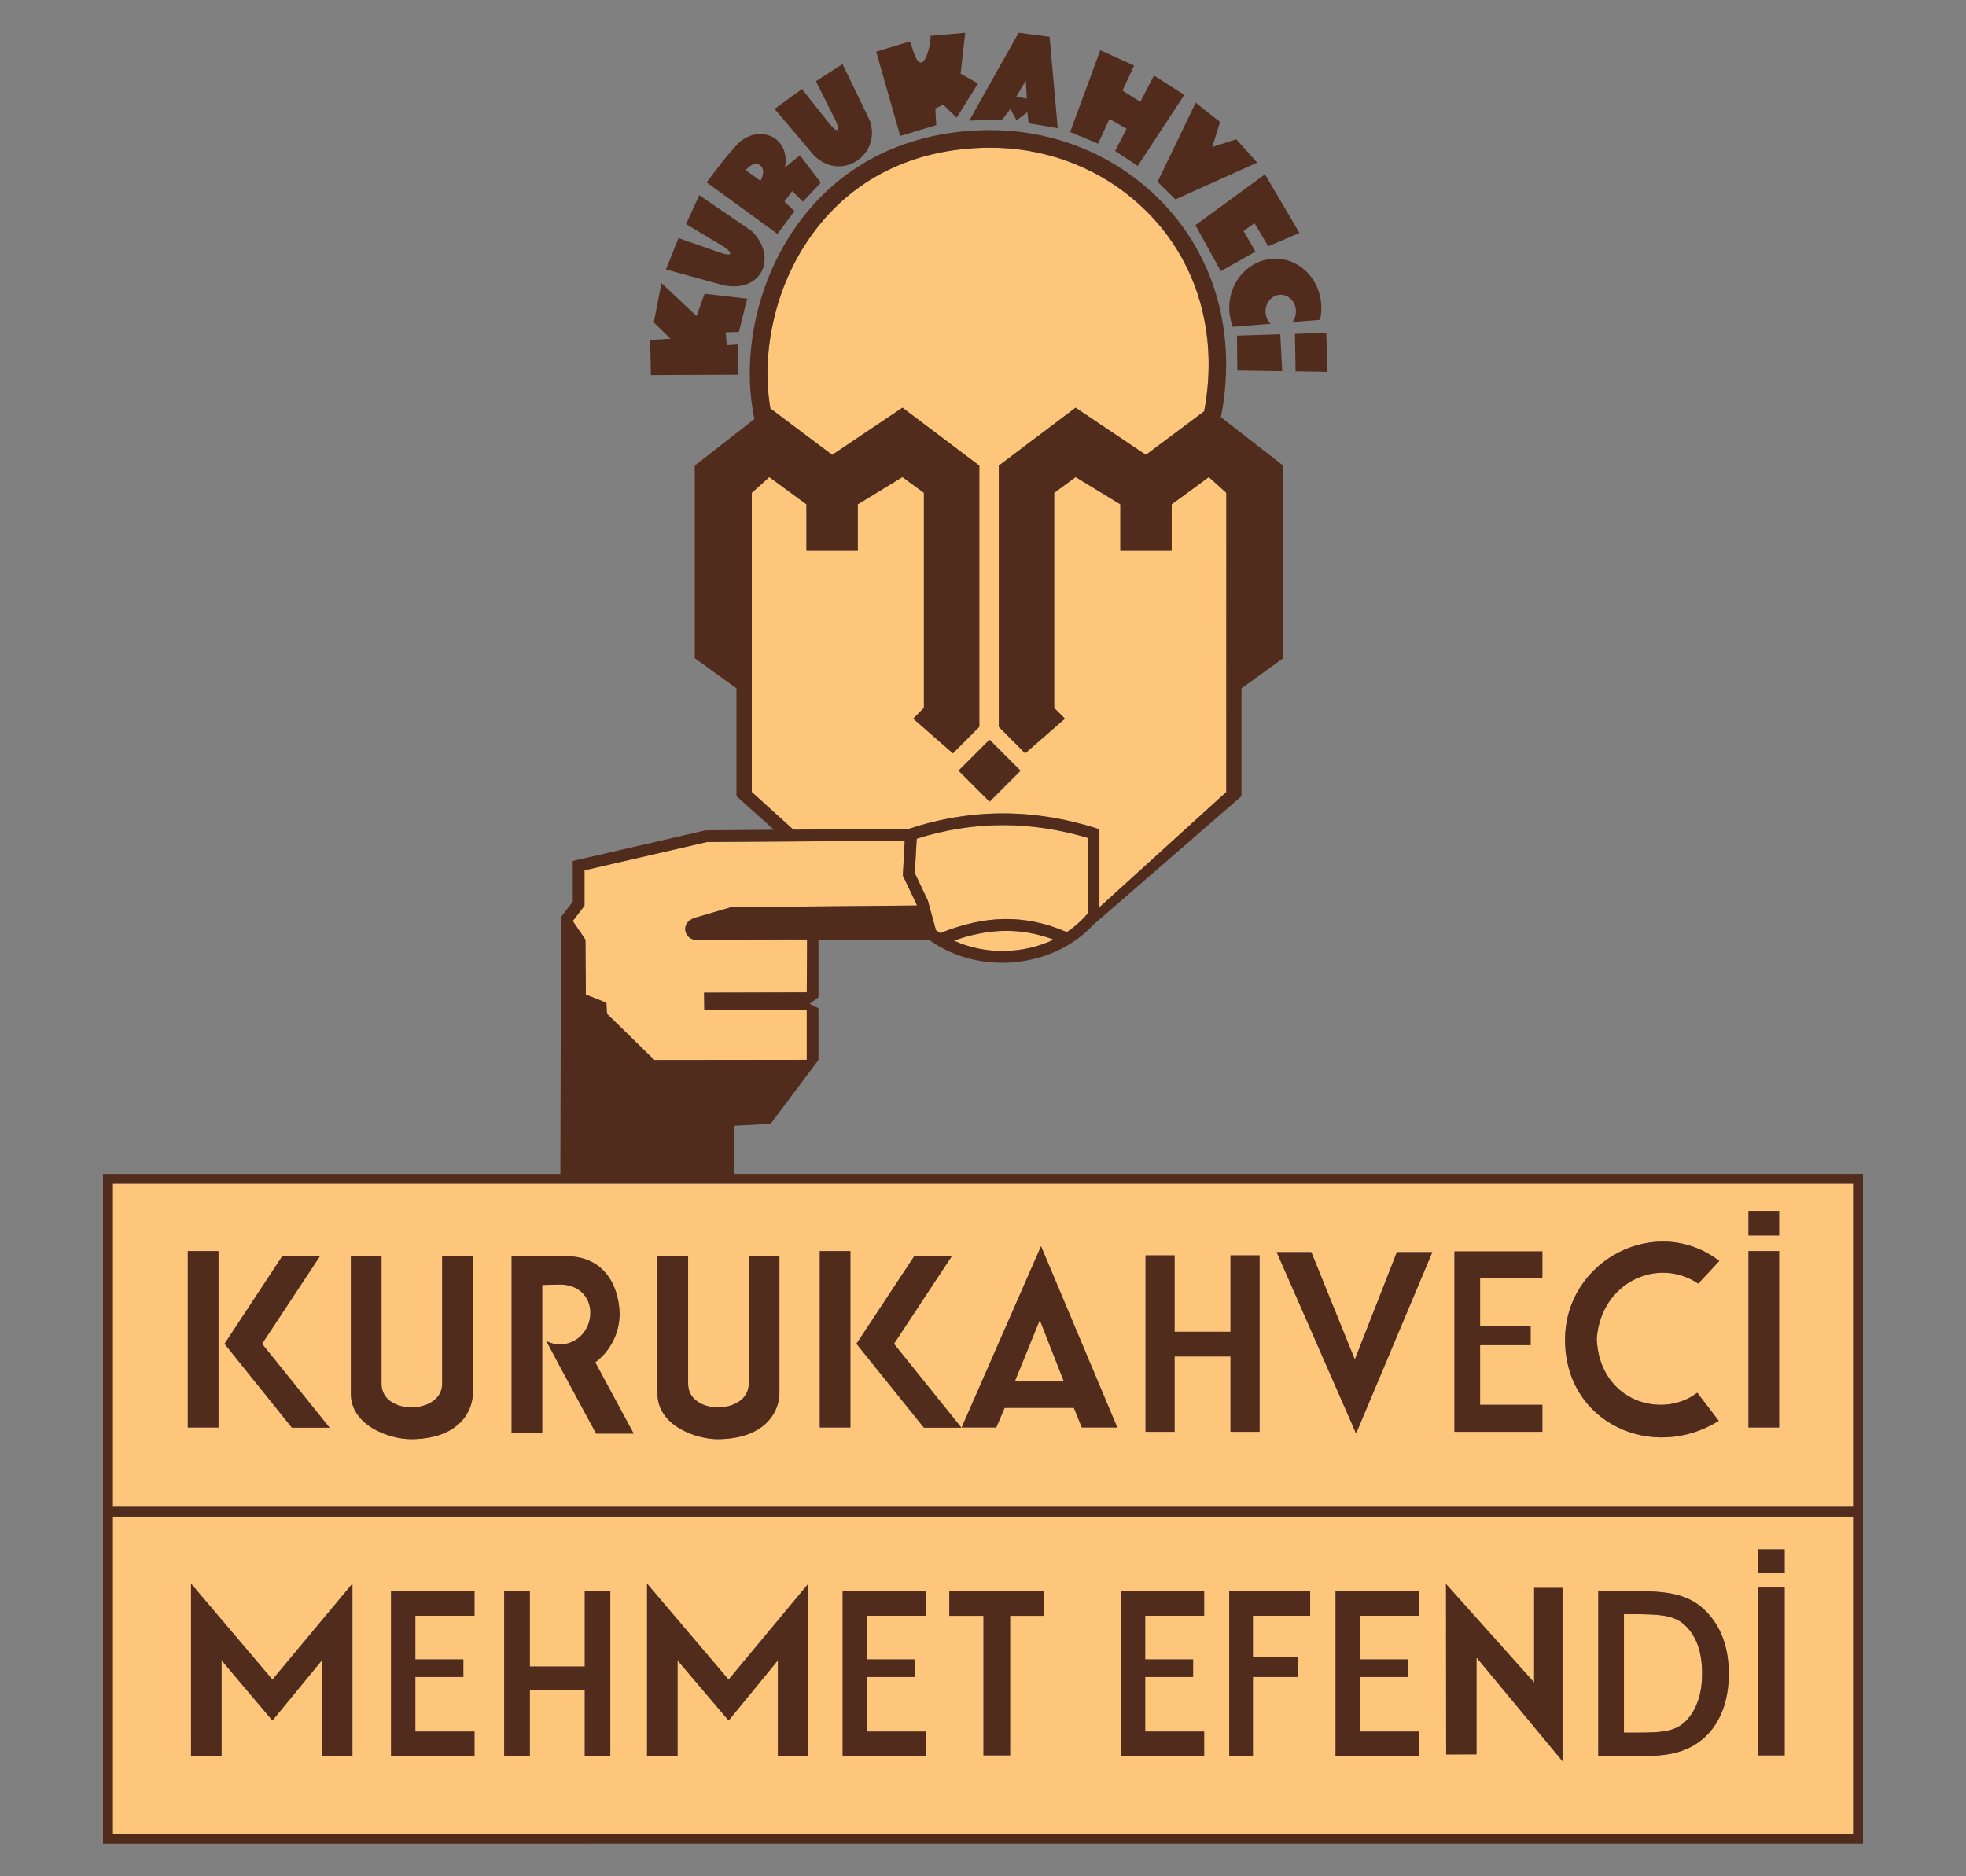 <?xml version="1.0" encoding="utf-8"?>
<!-- Generator: Adobe Illustrator 16.0.0, SVG Export Plug-In . SVG Version: 6.00 Build 0)  -->
<!DOCTYPE svg PUBLIC "-//W3C//DTD SVG 1.1//EN" "http://www.w3.org/Graphics/SVG/1.1/DTD/svg11.dtd">
<svg version="1.1" id="Layer_1" xmlns="http://www.w3.org/2000/svg" xmlns:xlink="http://www.w3.org/1999/xlink" x="0px" y="0px"
	 width="66px" height="63px" viewBox="0 0 66 63" enable-background="new 0 0 66 63" xml:space="preserve">
<rect x="0" y="0" width="66" height="63" fill="#808080" stroke="none"/>
<path fill-rule="evenodd" clip-rule="evenodd" fill="#898989" d="M136.57-191.04l-0.721,2.96h1.46L136.57-191.04z M136.57-191.04
	l-0.721,2.96h1.46L136.57-191.04z M136.57-191.04l-0.721,2.96h1.46L136.57-191.04z M136.57-191.04l-0.721,2.96h1.46L136.57-191.04z
	 M136.57-191.04l-0.721,2.96h1.46L136.57-191.04z"/>
<path fill-rule="evenodd" clip-rule="evenodd" fill="#898989" d="M169.52-191.32c-0.14-0.14-0.38-0.21-0.729-0.21h-1.13v1.57h1.1
	c0.36,0,0.61-0.08,0.75-0.22c0.15-0.14,0.221-0.33,0.221-0.57C169.73-191,169.66-191.19,169.52-191.32z M169.52-191.32
	c-0.14-0.14-0.38-0.21-0.729-0.21h-1.13v1.57h1.1c0.36,0,0.61-0.08,0.75-0.22c0.15-0.14,0.221-0.33,0.221-0.57
	C169.73-191,169.66-191.19,169.52-191.32z M167.9-197.27H155.55c0.37-0.86,0.58-1.8,0.58-2.79c0-3.89-3.229-7.05-7.229-7.05
	c-3.99,0-7.23,3.16-7.23,7.05c0,0.99,0.21,1.93,0.59,2.79H130.1c-5.31,0-9.609,3.4-9.609,7.6c0,4.2,4.3,7.6,9.609,7.6H167.9
	c5.31,0,9.609-3.4,9.609-7.6C177.51-193.87,173.21-197.27,167.9-197.27z M128.91-183.67c-0.36,0-0.65-0.28-0.65-0.63
	c0-0.35,0.29-0.63,0.65-0.63c0.35,0,0.64,0.28,0.64,0.63C129.55-183.95,129.26-183.67,128.91-183.67z M132.19-187.24
	c-0.131,0.35-0.341,0.69-0.641,1.03c-0.29,0.35-0.64,0.62-1.05,0.81c-0.41,0.18-0.88,0.28-1.42,0.28s-1.03-0.09-1.49-0.28
	c-0.45-0.18-0.83-0.45-1.14-0.78c-0.311-0.34-0.55-0.73-0.72-1.16c-0.25-0.61-0.37-1.29-0.37-2.04c0-0.63,0.09-1.22,0.26-1.76
	c0.18-0.55,0.43-1.01,0.74-1.38c0.31-0.37,0.649-0.65,1.029-0.83c0.48-0.24,1.011-0.36,1.601-0.36c0.51,0,0.979,0.09,1.43,0.27
	c0.44,0.17,0.811,0.43,1.1,0.77c0.28,0.34,0.511,0.73,0.66,1.17c0.11,0.31,0.181,0.69,0.221,1.13h-2.181
	c-0.04-0.41-0.17-0.73-0.38-0.95c-0.21-0.23-0.479-0.34-0.8-0.34c-0.41,0-0.74,0.18-1,0.55c-0.26,0.36-0.38,0.96-0.38,1.78
	c0,0.56,0.05,0.99,0.16,1.29c0.109,0.29,0.26,0.52,0.46,0.66c0.189,0.14,0.439,0.21,0.729,0.21c0.351,0,0.641-0.11,0.851-0.33
	c0.21-0.23,0.33-0.57,0.37-1.01h2.22C132.4-188.01,132.31-187.58,132.19-187.24z M137.98-185.35l-0.261-1.06h-2.3l-0.26,1.06h-2.26
	l2.52-8.14h2.34l2.521,8.14H137.98z M145.48-188.35v3h-2.29v-2.97l-2.601-5.17h2.58l1.19,2.77l1.189-2.77h2.57L145.48-188.35z
	 M148.89-194.98l-0.359,0.18l0.029-2.96l-0.029-1.76c-0.11-0.42-0.29-0.74-0.54-0.97c-0.721-0.18-1.4-1.11-2.03-2.78
	c-0.07-0.44,0-0.58-0.04-0.83c-0.05-0.39-0.02-0.85,0.09-1.39l0.351,0.43c0.33,0.17,0.649,0.46,0.97,0.86
	c0.14,0.31,0.37,0.64,0.689,1c0.461,0.9,0.591,1.81,0.391,2.71c0.12,0.5,0.2,0.5,0.22-0.02v-0.78c0.021-0.42,0-0.77,0.08-1.19
	l-0.01-0.37c-0.09-0.2-0.13-0.46-0.12-0.77c-0.08-0.17-0.13-0.36-0.16-0.55c-0.01-0.18,0.01-0.32,0.04-0.42l0.04-0.75
	c0.31,0.46,0.22,1.39,0.36,1.86c0.12-0.06,0.08-1.45,0.06-2.46l0.08-0.18l0.02,0.5l0.23,0.99c0.06,0.38,0.07,0.66,0.03,0.85
	c-0.15,0.51-0.271,0.84-0.351,1l-0.01,0.68l-0.1,0.75l-0.04,0.74l0.029,0.82l0.04,1.35l-0.029,0.77l0.029,0.88l-0.02,0.61l0.26-0.66
	c-0.229-0.54-0.2-1.14,0.08-1.78l0.4-1.08l0.439-0.94l0.13-0.18l0.101-0.08l0.16-0.27l0.34-0.36l0.21-0.19
	c0.27-0.44,0.47-0.67,0.609-0.71l0.74-0.62c0.2-0.17,0.42-0.3,0.67-0.4c-0.319,0.32-0.43,0.63-0.35,0.93
	c0.06,0.31,0.04,0.58-0.05,0.82c0.01,0.45-0.03,0.77-0.11,0.95c-0.1,0.29-0.2,0.47-0.28,0.53l-0.189,0.41l-0.36,0.44l-0.59,0.68
	l-0.24,0.23l-0.51,0.51l-0.11,0.09l-0.279,0.36l-0.391,0.41l-0.18,0.27l-0.42,1.1C148.86-195.36,148.86-195.12,148.89-194.98z
	 M153.56-185.35l-1.689-3.24l-0.61,0.7v2.54h-2.24v-8.14h2.24v2.69l2.08-2.69h2.71l-2.569,3.07l2.84,5.07H153.56z M164.02-188.74
	c0,0.6-0.05,1.08-0.13,1.42c-0.08,0.35-0.21,0.66-0.399,0.93c-0.181,0.26-0.41,0.49-0.681,0.69c-0.26,0.19-0.579,0.33-0.949,0.43
	c-0.36,0.1-0.75,0.15-1.181,0.15c-0.5,0-0.93-0.05-1.29-0.15c-0.37-0.1-0.68-0.25-0.949-0.44c-0.271-0.2-0.49-0.42-0.671-0.69
	c-0.18-0.26-0.319-0.62-0.42-1.06c-0.069-0.28-0.1-0.71-0.1-1.29v-4.74h2.3v5.02c0,0.33,0.03,0.58,0.101,0.76
	c0.069,0.16,0.199,0.3,0.38,0.41c0.18,0.1,0.39,0.16,0.62,0.16c0.34,0,0.6-0.11,0.79-0.32c0.18-0.21,0.279-0.55,0.279-1.01v-5.02
	h2.3V-188.74z M172.12-185.35h-2.34c-0.061-0.22-0.101-0.59-0.11-1.13l-0.01-0.6c-0.01-0.27-0.05-0.49-0.12-0.63
	c-0.07-0.16-0.18-0.27-0.32-0.35c-0.149-0.08-0.37-0.12-0.66-0.12h-0.899v2.83h-2.23v-8.14h3.44c0.479,0,0.88,0.03,1.21,0.09
	c0.32,0.06,0.59,0.16,0.8,0.28c0.22,0.13,0.4,0.29,0.54,0.49c0.15,0.2,0.26,0.4,0.33,0.62c0.07,0.22,0.11,0.5,0.11,0.83
	c0,0.41-0.061,0.75-0.17,1.02c-0.11,0.28-0.271,0.51-0.471,0.69c-0.14,0.13-0.319,0.22-0.54,0.29c0.45,0.2,0.761,0.42,0.92,0.66
	c0.16,0.24,0.25,0.65,0.261,1.22l0.04,1.28c0,0.19,0.02,0.3,0.04,0.34c0.04,0.04,0.09,0.07,0.18,0.08V-185.35z M168.79-191.53h-1.13
	v1.57h1.1c0.36,0,0.61-0.08,0.75-0.22c0.15-0.14,0.221-0.33,0.221-0.57c0-0.25-0.07-0.44-0.211-0.57
	C169.38-191.46,169.14-191.53,168.79-191.53z"/>
<path fill="none" stroke="#B5B5B6" stroke-width="0.5" stroke-miterlimit="2.613" d="M130.65-197.93h10.771 M141.421-197.93
	c-0.221-0.714-0.341-1.472-0.341-2.256c0-4.3,3.499-7.613,7.912-7.613c4.412,0,7.92,3.313,7.92,7.612
	c0,0.784-0.104,1.543-0.325,2.257 M156.587-197.93h10.763 M167.35-197.93c6.043,0,10.942,3.745,10.942,8.364
	s-4.899,8.364-10.942,8.364 M167.35-181.201H130.65 M130.65-181.201c-6.043,0-10.942-3.745-10.942-8.364s4.899-8.364,10.942-8.364"
	/>
<g>
	<path fill-rule="evenodd" clip-rule="evenodd" fill="#ED1C24" d="M14.102-197.271H26.26c-0.378-0.854-0.588-1.797-0.588-2.787
		c0-3.892,3.238-7.047,7.231-7.047s7.23,3.155,7.23,7.047c0,0.99-0.209,1.933-0.587,2.787h12.352c5.311,0,9.616,3.403,9.616,7.602
		c0,4.199-4.306,7.603-9.616,7.603H14.102c-5.311,0-9.616-3.403-9.616-7.603C4.485-193.868,8.791-197.271,14.102-197.271
		L14.102-197.271z"/>
	<path fill="none" stroke="#ED1C24" stroke-width="0.233" stroke-miterlimit="2.613" d="M14.102-197.271H26.26 M26.26-197.271
		c-0.378-0.854-0.588-1.797-0.588-2.787c0-3.892,3.238-7.047,7.231-7.047s7.23,3.155,7.23,7.047c0,0.99-0.209,1.933-0.587,2.787
		 M39.547-197.271h12.352 M51.898-197.271c5.311,0,9.616,3.403,9.616,7.602c0,4.199-4.306,7.603-9.616,7.603 M51.898-182.067H14.102
		 M14.102-182.067c-5.311,0-9.616-3.403-9.616-7.603c0-4.198,4.306-7.602,9.616-7.602"/>
	<path fill="none" stroke="#FAA41A" stroke-width="0.5" stroke-miterlimit="2.613" d="M14.65-197.93h10.771 M25.421-197.93
		c-0.221-0.714-0.341-1.472-0.341-2.256c0-4.3,3.499-7.613,7.912-7.613c4.412,0,7.92,3.313,7.92,7.612
		c0,0.784-0.104,1.543-0.325,2.257 M40.587-197.93H51.35 M51.35-197.93c6.043,0,10.942,3.745,10.942,8.364
		s-4.899,8.364-10.942,8.364 M51.35-181.201H14.65 M14.65-181.201c-6.043,0-10.942-3.745-10.942-8.364s4.899-8.364,10.942-8.364"/>
	<path fill-rule="evenodd" clip-rule="evenodd" fill="#FFFFFF" d="M16.399-190.374h-2.181c-0.039-0.407-0.165-0.723-0.378-0.947
		c-0.21-0.228-0.479-0.342-0.805-0.342c-0.407,0-0.739,0.183-0.998,0.549c-0.255,0.367-0.383,0.962-0.383,1.784
		c0,0.564,0.056,0.994,0.165,1.29c0.109,0.295,0.262,0.516,0.455,0.662c0.197,0.142,0.441,0.213,0.732,0.213
		c0.354,0,0.638-0.112,0.848-0.337c0.21-0.228,0.334-0.564,0.373-1.01h2.22c-0.049,0.505-0.136,0.93-0.262,1.273
		s-0.338,0.688-0.635,1.032c-0.294,0.344-0.646,0.611-1.057,0.802c-0.407,0.188-0.879,0.28-1.415,0.28s-1.032-0.091-1.487-0.274
		c-0.452-0.187-0.834-0.448-1.144-0.785c-0.308-0.337-0.549-0.724-0.723-1.161c-0.246-0.609-0.369-1.286-0.369-2.03
		c0-0.632,0.09-1.221,0.268-1.767s0.421-1.004,0.731-1.374c0.311-0.371,0.655-0.649,1.032-0.836c0.481-0.235,1.014-0.354,1.6-0.354
		c0.507,0,0.983,0.088,1.43,0.264c0.445,0.176,0.812,0.434,1.1,0.773c0.287,0.337,0.508,0.726,0.659,1.167
		C16.286-191.187,16.36-190.811,16.399-190.374L16.399-190.374z"/>
	<path fill-rule="evenodd" clip-rule="evenodd" fill="#FFFFFF" d="M16.903-185.348l2.516-8.139h2.345l2.516,8.139h-2.297
		l-0.267-1.066h-2.297l-0.262,1.066H16.903L16.903-185.348z M20.567-191.041l-0.722,2.956h1.468L20.567-191.041L20.567-191.041z"/>
	<polygon fill-rule="evenodd" clip-rule="evenodd" fill="#FFFFFF" points="24.59,-193.486 27.173,-193.486 28.355,-190.722 
		29.552,-193.486 32.115,-193.486 29.484,-188.354 29.484,-185.348 27.188,-185.348 27.188,-188.315 24.59,-193.486 	"/>
	<polygon fill-rule="evenodd" clip-rule="evenodd" fill="#FFFFFF" points="33.021,-185.348 33.021,-193.486 35.261,-193.486 
		35.261,-190.8 37.34,-193.486 40.054,-193.486 37.48,-190.424 40.315,-185.348 37.558,-185.348 35.871,-188.59 35.261,-187.889 
		35.261,-185.348 33.021,-185.348 	"/>
	<path fill-rule="evenodd" clip-rule="evenodd" fill="#FFFFFF" d="M41.25-193.486h2.298v5.015c0,0.332,0.034,0.585,0.102,0.757
		c0.071,0.168,0.197,0.307,0.378,0.415c0.181,0.104,0.388,0.157,0.62,0.157c0.34,0,0.603-0.104,0.79-0.314
		c0.188-0.213,0.281-0.551,0.281-1.015v-5.015h2.297v4.751c0,0.599-0.041,1.071-0.121,1.419c-0.081,0.348-0.215,0.656-0.402,0.925
		c-0.184,0.266-0.41,0.496-0.679,0.69c-0.268,0.19-0.585,0.335-0.949,0.432c-0.362,0.101-0.756,0.151-1.183,0.151
		c-0.498,0-0.929-0.051-1.294-0.151s-0.682-0.248-0.95-0.443c-0.265-0.194-0.487-0.422-0.669-0.684
		c-0.178-0.266-0.318-0.619-0.421-1.061c-0.065-0.28-0.098-0.712-0.098-1.295V-193.486L41.25-193.486z"/>
	<path fill-rule="evenodd" clip-rule="evenodd" fill="#FFFFFF" d="M49.431-185.348v-8.139h3.436c0.481,0,0.886,0.03,1.212,0.09
		s0.595,0.153,0.805,0.28c0.213,0.128,0.393,0.29,0.538,0.488c0.148,0.194,0.258,0.401,0.329,0.622
		c0.074,0.221,0.111,0.496,0.111,0.824c0,0.408-0.057,0.75-0.169,1.026c-0.11,0.277-0.268,0.505-0.471,0.685
		c-0.143,0.128-0.323,0.225-0.543,0.292c0.452,0.198,0.76,0.419,0.921,0.662c0.161,0.239,0.249,0.645,0.262,1.217l0.034,1.284
		c0.006,0.188,0.022,0.298,0.049,0.331c0.031,0.049,0.09,0.077,0.174,0.084v0.253h-2.336c-0.064-0.221-0.102-0.597-0.111-1.128
		l-0.015-0.6c-0.003-0.277-0.042-0.49-0.116-0.64c-0.071-0.153-0.179-0.27-0.324-0.348c-0.146-0.079-0.365-0.118-0.659-0.118H51.66
		v2.833H49.431L49.431-185.348z M51.66-189.964h1.1c0.355,0,0.605-0.071,0.751-0.213c0.146-0.143,0.219-0.333,0.219-0.572
		c0-0.247-0.069-0.438-0.209-0.572c-0.139-0.139-0.383-0.208-0.731-0.208H51.66V-189.964L51.66-189.964z"/>
	<path fill-rule="evenodd" clip-rule="evenodd" fill="#FFFFFF" d="M12.262-184.3c0-0.347,0.289-0.628,0.645-0.628
		s0.644,0.281,0.644,0.628c0,0.346-0.288,0.627-0.644,0.627S12.262-183.954,12.262-184.3L12.262-184.3z"/>
	<path fill="none" stroke="#FFFFFF" stroke-width="0.233" stroke-miterlimit="2.613" d="M12.262-184.3
		c0-0.347,0.289-0.628,0.645-0.628s0.644,0.281,0.644,0.628c0,0.346-0.288,0.627-0.644,0.627S12.262-183.954,12.262-184.3"/>
	<path fill-rule="evenodd" clip-rule="evenodd" fill="#007F49" d="M32.893-194.98l-0.363,0.178l0.027-2.959l-0.027-1.759
		c-0.109-0.416-0.288-0.74-0.537-0.974c-0.726-0.18-1.402-1.104-2.032-2.775c-0.072-0.438-0.002-0.584-0.04-0.835
		c-0.05-0.386-0.018-0.849,0.094-1.388l0.348,0.431c0.328,0.175,0.651,0.463,0.969,0.866c0.14,0.303,0.369,0.634,0.688,0.991
		c0.46,0.906,0.589,1.81,0.388,2.71c0.125,0.506,0.201,0.501,0.228-0.013v-0.783c0.019-0.415-0.007-0.771,0.08-1.192l-0.013-0.364
		c-0.088-0.202-0.128-0.46-0.121-0.775c-0.081-0.172-0.135-0.354-0.16-0.548c-0.006-0.176,0.008-0.317,0.04-0.423l0.04-0.743
		c0.308,0.458,0.223,1.385,0.361,1.857c0.117-0.063,0.08-1.452,0.054-2.462l0.08-0.183l0.026,0.508l0.233,0.983
		c0.052,0.381,0.062,0.665,0.027,0.854c-0.152,0.511-0.271,0.843-0.354,0.997l-0.013,0.678l-0.094,0.749l-0.04,0.743l0.026,0.826
		l0.04,1.349l-0.026,0.77l0.026,0.88l-0.013,0.604l0.254-0.657c-0.226-0.545-0.197-1.138,0.086-1.778l0.397-1.083l0.442-0.936
		l0.13-0.18l0.092-0.081l0.167-0.27l0.341-0.36l0.203-0.188c0.27-0.441,0.473-0.678,0.609-0.712l0.748-0.62
		c0.192-0.168,0.413-0.303,0.665-0.405c-0.315,0.323-0.433,0.636-0.351,0.936c0.059,0.306,0.043,0.578-0.047,0.819
		c0.007,0.452-0.029,0.767-0.11,0.944c-0.104,0.297-0.199,0.474-0.286,0.531l-0.185,0.413l-0.36,0.441l-0.591,0.675l-0.24,0.234
		l-0.508,0.513l-0.11,0.09l-0.277,0.359l-0.396,0.405l-0.176,0.27l-0.425,1.098C32.863-195.363,32.858-195.115,32.893-194.98
		L32.893-194.98z"/>
	<path fill="none" stroke="#007F49" stroke-width="0.233" stroke-miterlimit="2.613" d="M32.893-194.98l-0.363,0.178l0.027-2.959
		l-0.027-1.759 M32.529-199.521c-0.109-0.416-0.288-0.74-0.537-0.974c-0.726-0.18-1.402-1.104-2.032-2.775
		c-0.072-0.438-0.002-0.584-0.04-0.835c-0.05-0.386-0.018-0.849,0.094-1.388 M30.014-205.492l0.348,0.431 M30.361-205.062
		c0.328,0.175,0.651,0.463,0.969,0.866c0.14,0.303,0.369,0.634,0.688,0.991c0.46,0.906,0.589,1.81,0.388,2.71
		c0.125,0.506,0.201,0.501,0.228-0.013 M32.634-200.507v-0.783 M32.634-201.29c0.019-0.415-0.007-0.771,0.08-1.192 M32.714-202.482
		l-0.013-0.364 M32.701-202.847c-0.088-0.202-0.128-0.46-0.121-0.775c-0.081-0.172-0.135-0.354-0.16-0.548
		c-0.006-0.176,0.008-0.317,0.04-0.423 M32.46-204.593l0.04-0.743 M32.5-205.336c0.308,0.458,0.223,1.385,0.361,1.857
		c0.117-0.063,0.08-1.452,0.054-2.462 M32.915-205.94l0.08-0.183l0.026,0.508l0.233,0.983 M33.255-204.632
		c0.052,0.381,0.062,0.665,0.027,0.854c-0.152,0.511-0.271,0.843-0.354,0.997 M32.929-202.781l-0.014,0.678l-0.094,0.749
		l-0.04,0.743l0.026,0.826l0.04,1.349l-0.026,0.77l0.026,0.88l-0.013,0.604l0.254-0.657 M33.089-196.84
		c-0.226-0.545-0.197-1.138,0.086-1.778 M33.175-198.618l0.397-1.083l0.442-0.936l0.13-0.18l0.092-0.081l0.167-0.27l0.341-0.36
		l0.203-0.188 M34.947-201.716c0.27-0.441,0.473-0.678,0.609-0.712 M35.557-202.428l0.748-0.62 M36.305-203.048
		c0.192-0.168,0.413-0.303,0.665-0.405c-0.315,0.323-0.433,0.636-0.351,0.936c0.059,0.306,0.043,0.578-0.047,0.819
		c0.007,0.452-0.029,0.767-0.11,0.944c-0.104,0.297-0.199,0.474-0.286,0.531 M36.176-200.223l-0.185,0.413l-0.36,0.441l-0.591,0.675
		l-0.24,0.234l-0.508,0.513l-0.11,0.09l-0.277,0.359l-0.396,0.405l-0.176,0.27l-0.425,1.098 M32.907-195.725
		c-0.044,0.361-0.049,0.609-0.015,0.744"/>
	<path fill-rule="evenodd" clip-rule="evenodd" fill="#054728" d="M33.389-197.551c-0.011-0.297-0.044-0.576,0.007-0.884
		l0.108,0.459c0.059-0.085,0.109-0.198,0.218-0.417c-0.046-0.4-0.044-0.752,0.007-1.055c0.072,0.438,0.108,0.688,0.167,0.695
		c0.093-0.034,0.226-0.216,0.398-0.547l0.008-0.275c-0.131-0.374-0.095-0.581-0.051-0.75c0.071,0.44,0.152,0.675,0.27,0.645
		c0.072-0.027,0.154-0.124,0.247-0.29v-0.162c-0.114-0.314-0.155-0.645-0.123-0.99c0.078,0.465,0.153,0.738,0.225,0.818l0.072-0.049
		l0.217-0.254l0.109-0.184l0.123-0.128l0.007-0.211l-0.065-0.142c-0.036-0.201-0.033-0.371,0.008-0.511
		c0.067,0.372,0.138,0.568,0.21,0.588l0.148-0.168l0.038-0.159l0.082-0.136l0.039-0.104l-0.015-0.089
		c-0.078-0.102-0.12-0.232-0.126-0.394c0.11,0.225,0.21,0.334,0.298,0.328c-0.004-0.217,0.101-0.435,0.313-0.652
		c-0.13,0.307-0.198,0.522-0.207,0.647c-0.062,0.105-0.136,0.193-0.222,0.263c0.175-0.091,0.3-0.127,0.376-0.107
		c-0.332,0.254-0.58,0.496-0.746,0.727c-0.027,0.094-0.014,0.14,0.039,0.136l0.389-0.052c-0.434,0.155-0.708,0.351-0.822,0.587
		c0.165,0.01,0.372-0.045,0.621-0.164c-0.131,0.186-0.38,0.334-0.746,0.445l-0.294,0.422c0.204-0.055,0.495-0.175,0.871-0.361
		c-0.236,0.246-0.549,0.42-0.938,0.521l-0.148,0.127l-0.222,0.348c0.261-0.065,0.545-0.192,0.852-0.353
		c-0.219,0.237-0.556,0.438-1.011,0.572l-0.265,0.479c0.222-0.13,0.374-0.186,0.457-0.169c-0.52,0.314-0.811,0.621-0.861,0.924
		L33.389-197.551L33.389-197.551z"/>
	<path fill="none" stroke="#054728" stroke-width="0.233" stroke-miterlimit="2.613" d="M33.389-197.551
		c-0.011-0.297-0.044-0.576,0.007-0.884 M33.396-198.435l0.108,0.459 M33.504-197.976c0.059-0.085,0.109-0.198,0.218-0.417
		c-0.046-0.4-0.044-0.752,0.007-1.055c0.072,0.438,0.108,0.688,0.167,0.695c0.093-0.034,0.226-0.216,0.398-0.547 M34.294-199.299
		l0.008-0.275 M34.302-199.574c-0.131-0.374-0.095-0.581-0.051-0.75c0.071,0.44,0.152,0.675,0.27,0.645
		c0.072-0.027,0.154-0.124,0.247-0.29 M34.768-199.97v-0.162 M34.768-200.132c-0.114-0.314-0.155-0.645-0.123-0.99
		c0.078,0.465,0.153,0.738,0.225,0.818 M34.869-200.304l0.072-0.049l0.217-0.254l0.109-0.184l0.123-0.128l0.007-0.211l-0.065-0.142
		 M35.332-201.271c-0.036-0.201-0.033-0.371,0.008-0.511c0.067,0.372,0.138,0.568,0.21,0.588 M35.55-201.193l0.148-0.168
		l0.038-0.159l0.082-0.136l0.039-0.103l-0.015-0.09 M35.843-201.849c-0.078-0.102-0.12-0.232-0.125-0.394
		c0.109,0.225,0.209,0.334,0.297,0.328c-0.004-0.217,0.101-0.435,0.313-0.652c-0.13,0.307-0.198,0.522-0.207,0.647
		c-0.062,0.105-0.136,0.193-0.222,0.263c0.175-0.091,0.3-0.127,0.376-0.107c-0.332,0.254-0.58,0.496-0.746,0.727
		c-0.027,0.094-0.014,0.14,0.039,0.136 M35.568-200.901l0.389-0.052 M35.957-200.953c-0.434,0.155-0.708,0.351-0.822,0.587
		c0.165,0.01,0.372-0.045,0.621-0.164c-0.131,0.186-0.38,0.334-0.746,0.445 M35.01-200.085l-0.294,0.422 M34.716-199.663
		c0.204-0.055,0.495-0.175,0.871-0.361c-0.236,0.246-0.549,0.42-0.938,0.521 M34.648-199.504l-0.148,0.127l-0.222,0.348
		 M34.278-199.029c0.261-0.065,0.545-0.192,0.852-0.353c-0.219,0.237-0.556,0.438-1.011,0.572 M34.119-198.81l-0.265,0.479
		 M33.854-198.331c0.222-0.13,0.374-0.186,0.457-0.169c-0.52,0.314-0.811,0.621-0.861,0.924 M33.45-197.576l-0.062,0.025"/>
	<path fill-rule="evenodd" clip-rule="evenodd" fill="#054728" d="M32.26-200.625l-0.047,0.018
		c-0.207-0.242-0.747-0.306-0.878-0.617c0.315,0.154,0.519,0.229,0.611,0.226c-0.01-0.156-0.096-0.319-0.256-0.491
		c-0.017-0.107-0.063-0.188-0.142-0.243c-0.236-0.061-0.485-0.2-0.746-0.422c0.311,0.149,0.525,0.227,0.645,0.231l-0.248-0.387
		l-0.131-0.063c-0.288-0.016-0.491-0.13-0.609-0.34c0.311,0.151,0.525,0.227,0.646,0.225l-0.261-0.341
		c-0.162-0.082-0.309-0.199-0.439-0.353l0.356,0.058c-0.12-0.178-0.289-0.35-0.504-0.514l0.397,0.121
		c-0.005-0.099-0.06-0.188-0.166-0.266c-0.142-0.085-0.263-0.212-0.362-0.381c0.144,0.114,0.257,0.169,0.339,0.162l-0.221-0.463
		c-0.05-0.177-0.062-0.33-0.035-0.462l0.083,0.173c0.185,0.162,0.142,0.456,0.315,0.804l0.082,0.04
		c0.045-0.218,0.112-0.343,0.202-0.376c-0.013,0.248-0.074,0.416-0.184,0.503l0.018,0.139l0.054,0.185l0.171,0.242h0.06
		c0.034-0.208,0.135-0.375,0.302-0.502c0.101,0.288-0.106,0.45-0.189,0.669c-0.036,0.169-0.021,0.282,0.042,0.342
		c0.134-0.082,0.278-0.294,0.455-0.59c0.007,0.154-0.1,0.399-0.319,0.734c0.019,0.192,0.098,0.323,0.237,0.393l0.124-0.006
		c0.065-0.061,0.112-0.202,0.124-0.427c0.104,0.183,0.079,0.355-0.077,0.519c-0.031,0.148-0.016,0.264,0.048,0.347
		c0.106,0.08,0.186,0.046,0.238-0.104c-0.039,0.255-0.033,0.447,0.018,0.578L32.26-200.625L32.26-200.625z"/>
	<path fill="none" stroke="#054728" stroke-width="0.233" stroke-miterlimit="2.613" d="M32.26-200.625l-0.047,0.018
		 M32.213-200.607c-0.207-0.242-0.747-0.306-0.878-0.617c0.315,0.154,0.519,0.229,0.611,0.226c-0.01-0.156-0.096-0.319-0.256-0.491
		c-0.017-0.107-0.063-0.188-0.142-0.243c-0.236-0.061-0.485-0.2-0.746-0.422c0.311,0.149,0.525,0.227,0.645,0.231 M31.447-201.924
		l-0.248-0.387l-0.131-0.063 M31.068-202.374c-0.288-0.016-0.491-0.13-0.609-0.34c0.311,0.151,0.525,0.227,0.646,0.225
		 M31.104-202.489l-0.261-0.341 M30.844-202.83c-0.162-0.082-0.309-0.199-0.439-0.353 M30.404-203.183l0.356,0.058 M30.761-203.125
		c-0.12-0.178-0.289-0.35-0.504-0.514 M30.257-203.639l0.397,0.121 M30.654-203.518c-0.005-0.099-0.06-0.188-0.166-0.266
		c-0.142-0.085-0.263-0.212-0.362-0.381c0.144,0.114,0.257,0.169,0.339,0.162 M30.465-204.002l-0.221-0.463 M30.244-204.465
		c-0.05-0.177-0.062-0.33-0.035-0.462 M30.209-204.927l0.083,0.173 M30.292-204.754c0.185,0.162,0.142,0.456,0.315,0.804
		 M30.607-203.95l0.082,0.04 M30.689-203.91c0.045-0.218,0.112-0.343,0.202-0.376c-0.013,0.248-0.074,0.416-0.184,0.503
		 M30.708-203.783l0.018,0.139l0.054,0.185l0.171,0.242h0.06 M31.01-203.218c0.034-0.207,0.135-0.375,0.302-0.502
		c0.101,0.288-0.106,0.45-0.189,0.669c-0.036,0.169-0.021,0.282,0.042,0.342c0.135-0.082,0.278-0.294,0.455-0.59
		c0.007,0.154-0.1,0.399-0.319,0.734c0.019,0.192,0.098,0.323,0.237,0.393 M31.537-202.172l0.124-0.006 M31.661-202.178
		c0.065-0.061,0.112-0.202,0.124-0.427c0.104,0.183,0.079,0.355-0.077,0.519c-0.031,0.148-0.016,0.264,0.048,0.347
		c0.106,0.08,0.186,0.046,0.238-0.104c-0.039,0.255-0.033,0.447,0.018,0.578 M32.012-201.265l0.248,0.64"/>
</g>
<path opacity="0.9" fill="#E31E26" enable-background="new    " d="M57.906-89.44c-0.459,0.124-0.781,0.49-0.986,1.117
	c-0.035,0.106-0.102,0.389-0.148,0.626c-0.188,0.951-0.395,1.496-0.775,2.068c-0.406,0.606-1.043,1.169-1.61,1.417l-0.19,0.084
	l1.238-0.008c1.162-0.007,1.253-0.012,1.474-0.062c0.523-0.119,1.08-0.342,1.437-0.579c0.459-0.303,0.93-0.906,1.194-1.531
	c0.244-0.572,0.345-1.04,0.515-2.402l0.104-0.768l-1.061,0.002C58.262-89.476,58.007-89.468,57.906-89.44z"/>
<path fill="#FFFFFF" d="M4.127-85.96c-0.223,0.024-0.488,0.079-0.602,0.121l-0.067,0.026l0.013,12.075l2.117,0.012l0.013-8.26
	l3.896,6.923c0.73,1.221,1.327,1.551,2.729,1.503c0.434-0.015,0.745-0.058,0.898-0.118l0.067-0.027v-10.397l37.185-0.07
	c1.24-0.287,1.986-0.821,2.082-1.498l0.018-0.116H11.088l-0.014,8.218L9.13-81.012l-2.143-3.745
	c-0.242-0.371-0.611-0.753-0.866-0.899c-0.232-0.132-0.486-0.223-0.751-0.27C5.108-85.971,4.415-85.99,4.127-85.96z M25.065-82.885
	c-0.438,0.018-0.869,0.082-1.211,0.181c-0.478,0.137-1.087,0.508-1.3,0.791c-0.506,0.668-0.649,2.154-0.303,3.101
	c0.074,0.208,0.208,0.438,0.324,0.565c0.111,0.12,0.432,0.347,0.662,0.466c0.344,0.177,0.695,0.313,1.619,0.626
	c0.855,0.287,1.278,0.463,1.43,0.592c0.115,0.1,0.165,0.285,0.149,0.557c-0.025,0.385-0.119,0.54-0.397,0.645
	c-0.252,0.094-0.448,0.114-1.045,0.111c-0.769-0.002-1.33-0.079-2.247-0.311l-0.415-0.096c-0.016,0-0.025,0.265-0.025,0.815v0.814
	l0.114,0.055c0.552,0.258,1.308,0.396,2.38,0.437c1.395,0.049,2.704-0.271,3.279-0.804c0.892-0.827,0.956-2.957,0.114-3.804
	c-0.389-0.389-0.85-0.614-2.259-1.1c-0.835-0.288-1.043-0.369-1.308-0.506c-0.29-0.151-0.364-0.279-0.364-0.629
	c0-0.213,0.074-0.474,0.153-0.548c0.177-0.158,0.451-0.228,0.998-0.247c0.825-0.03,1.798,0.106,2.67,0.374l0.117,0.034v-1.632
	l-0.179-0.084C27.361-82.783,26.252-82.937,25.065-82.885z M33.338-82.865c-0.844,0.06-1.493,0.209-1.99,0.459
	c-0.62,0.312-0.967,0.74-1.214,1.498c-0.453,1.38-0.456,3.97-0.011,5.357c0.177,0.544,0.419,0.941,0.741,1.211
	c0.498,0.422,1.186,0.659,2.216,0.769c0.452,0.047,1.442,0.039,1.783-0.013c0.457-0.069,0.927-0.213,0.972-0.296
	c0.022-0.036,0.366-1.611,0.356-1.622c-0.005-0.004-0.136,0.025-0.292,0.065c-0.537,0.138-1.043,0.201-1.642,0.201
	c-0.944,0-1.42-0.166-1.623-0.568c-0.211-0.418-0.279-1.008-0.279-2.405c0-1.945,0.148-2.541,0.69-2.791s1.848-0.234,2.725,0.03
	c0.111,0.034,0.211,0.062,0.219,0.062c0.007,0,0.014-0.361,0.014-0.802v-0.806l-0.198-0.074c-0.25-0.097-0.606-0.186-0.941-0.237
	C34.552-82.874,33.753-82.895,33.338-82.865z M14.654-79.701L14.69-76.4c0.07,0.656,0.174,1.07,0.375,1.481
	c0.108,0.226,0.165,0.312,0.302,0.448c0.555,0.56,1.381,0.833,2.803,0.921c1.053,0.064,2.133-0.063,2.758-0.33l0.116-0.049v-1.585
	l-0.056,0.012l-0.338,0.08c-0.9,0.208-2.165,0.247-2.758,0.085c-0.639-0.179-0.861-0.62-0.861-1.728v-0.327h3.442l-0.012-1.695
	L17.031-79.1v-1.883h3.987v-1.685h-6.364V-79.701z M39.353-82.216c-0.899,1.813-1.668,4.27-2.394,7.679l-0.163,0.787
	c0,0.015,0.347,0.024,1.053,0.024H38.9l0.011-0.057c0.007-0.03,0.035-0.211,0.064-0.401c0.05-0.336,0.188-1.094,0.213-1.184
	c0.013-0.04,0.102-0.042,1.541-0.037l1.526,0.008l0.103,0.52l0.161,0.835l0.055,0.316l2.593-0.01c0-0.044-0.289-1.275-0.45-1.91
	c-0.648-2.581-1.452-4.982-2.204-6.614l-0.182-0.395l-2.753-0.013L39.353-82.216z M40.82-80.147c0.263,0.6,0.474,1.172,0.731,1.988
	c0.106,0.34,0.347,1.189,0.347,1.227c0,0.008-0.535,0.012-1.187,0.012h-1.189l0.075-0.28c0.229-0.86,0.581-1.956,0.892-2.771
	c0.099-0.255,0.186-0.458,0.194-0.453C40.694-80.421,40.757-80.294,40.82-80.147z M46.04-78.687l0.007,3.982l0.067,0.191
	c0.084,0.238,0.136,0.322,0.294,0.482c0.305,0.308,0.785,0.448,1.689,0.494l0.339,0.014v-3.869h3.642l-0.013-1.695L48.437-79.1
	v-1.883h3.987v-1.685h-6.393L46.04-78.687z M53.466-79.909c0,3.146,0.014,3.501,0.16,4.199c0.059,0.283,0.203,0.691,0.312,0.888
	c0.245,0.447,0.719,0.787,1.396,1.006c0.491,0.155,0.94,0.225,1.745,0.27c1.018,0.055,1.963-0.057,2.61-0.308l0.19-0.071v-1.588
	l-0.056,0.012l-0.338,0.08c-0.479,0.111-0.895,0.161-1.452,0.179c-1.04,0.029-1.54-0.077-1.827-0.39
	c-0.233-0.252-0.311-0.543-0.332-1.271l-0.016-0.488h3.426V-79.1h-3.418v-1.883h3.987v-1.685h-6.389V-79.909z M61.613-75.509
	c-0.276,0.048-0.478,0.193-0.599,0.441c-0.072,0.144-0.082,0.188-0.08,0.352c-0.006,0.217,0.085,0.424,0.248,0.567
	c0.168,0.155,0.305,0.208,0.555,0.21c0.179,0.003,0.232-0.008,0.349-0.062c0.171-0.081,0.311-0.216,0.396-0.384
	c0.05-0.102,0.06-0.159,0.06-0.345c0-0.193-0.01-0.24-0.066-0.35C62.308-75.39,61.963-75.562,61.613-75.509z M62.011-75.285
	c0.302,0.155,0.418,0.532,0.262,0.851c-0.296,0.603-1.177,0.333-1.125-0.344C61.186-75.218,61.629-75.481,62.011-75.285
	L62.011-75.285z M61.497-75.12c-0.058,0.011-0.058,0.018-0.058,0.406v0.395h0.174v-0.3l0.102,0.008
	c0.114,0.008,0.131,0.026,0.171,0.186c0.027,0.104,0.027,0.106,0.133,0.106h0.109l-0.046-0.157c-0.025-0.084-0.07-0.173-0.097-0.194
	l-0.051-0.043l0.053-0.015c0.065-0.022,0.121-0.148,0.099-0.23c-0.032-0.115-0.134-0.165-0.344-0.171
	C61.66-75.133,61.578-75.129,61.497-75.12z M61.839-74.964c0.029,0.019,0.047,0.052,0.047,0.087c0,0.069-0.064,0.112-0.171,0.112
	c-0.074,0-0.076-0.004-0.076-0.112s0.002-0.112,0.076-0.112C61.758-74.987,61.8-74.979,61.839-74.964z"/>
<path fill="#898989" d="M173.906-89.44c-0.459,0.124-0.781,0.49-0.986,1.117c-0.035,0.106-0.102,0.389-0.148,0.626
	c-0.188,0.951-0.395,1.496-0.775,2.068c-0.406,0.606-1.043,1.169-1.61,1.417l-0.19,0.084l1.238-0.008
	c1.162-0.007,1.253-0.012,1.474-0.062c0.523-0.119,1.08-0.342,1.437-0.579c0.459-0.303,0.93-0.906,1.194-1.531
	c0.244-0.572,0.345-1.04,0.515-2.402l0.104-0.768l-1.061,0.002C174.262-89.476,174.007-89.468,173.906-89.44z"/>
<path fill="#898989" d="M120.127-85.96c-0.223,0.024-0.488,0.079-0.602,0.121l-0.067,0.026l0.013,12.075l2.117,0.012l0.013-8.26
	l3.896,6.923c0.73,1.221,1.327,1.551,2.729,1.503c0.434-0.015,0.745-0.058,0.898-0.118l0.067-0.027v-10.397l37.185-0.07
	c1.24-0.287,1.986-0.821,2.082-1.498l0.018-0.116h-41.389l-0.014,8.218l-1.944-3.442l-2.143-3.745
	c-0.242-0.371-0.611-0.753-0.866-0.899c-0.232-0.132-0.486-0.223-0.751-0.27C121.108-85.971,120.415-85.99,120.127-85.96z
	 M141.065-82.885c-0.438,0.018-0.869,0.082-1.211,0.181c-0.478,0.137-1.087,0.508-1.3,0.791c-0.506,0.668-0.649,2.154-0.303,3.101
	c0.074,0.208,0.208,0.438,0.324,0.565c0.111,0.12,0.432,0.347,0.662,0.466c0.344,0.177,0.695,0.313,1.619,0.626
	c0.855,0.287,1.278,0.463,1.43,0.592c0.115,0.1,0.165,0.285,0.149,0.557c-0.025,0.385-0.119,0.54-0.397,0.645
	c-0.252,0.094-0.448,0.114-1.045,0.111c-0.769-0.002-1.33-0.079-2.247-0.311l-0.415-0.096c-0.016,0-0.025,0.265-0.025,0.815v0.814
	l0.114,0.055c0.552,0.258,1.308,0.396,2.38,0.437c1.395,0.049,2.704-0.271,3.279-0.804c0.892-0.827,0.956-2.957,0.114-3.804
	c-0.389-0.389-0.85-0.614-2.259-1.1c-0.835-0.288-1.043-0.369-1.308-0.506c-0.29-0.151-0.364-0.279-0.364-0.629
	c0-0.213,0.074-0.474,0.153-0.548c0.177-0.158,0.451-0.228,0.998-0.247c0.825-0.03,1.798,0.106,2.67,0.374l0.117,0.034v-1.632
	l-0.179-0.084C143.361-82.783,142.252-82.937,141.065-82.885z M149.338-82.865c-0.844,0.06-1.493,0.209-1.99,0.459
	c-0.62,0.312-0.967,0.74-1.214,1.498c-0.453,1.38-0.456,3.97-0.011,5.357c0.177,0.544,0.419,0.941,0.741,1.211
	c0.498,0.422,1.186,0.659,2.216,0.769c0.452,0.047,1.442,0.039,1.783-0.013c0.457-0.069,0.927-0.213,0.972-0.296
	c0.022-0.036,0.366-1.611,0.356-1.622c-0.005-0.004-0.136,0.025-0.292,0.065c-0.537,0.138-1.043,0.201-1.642,0.201
	c-0.944,0-1.42-0.166-1.623-0.568c-0.211-0.418-0.279-1.008-0.279-2.405c0-1.945,0.148-2.541,0.69-2.791s1.848-0.234,2.725,0.03
	c0.111,0.034,0.211,0.062,0.219,0.062c0.007,0,0.014-0.361,0.014-0.802v-0.806l-0.198-0.074c-0.25-0.097-0.606-0.186-0.941-0.237
	C150.552-82.874,149.753-82.895,149.338-82.865z M130.654-79.701l0.036,3.301c0.07,0.656,0.174,1.07,0.375,1.481
	c0.108,0.226,0.165,0.312,0.302,0.448c0.555,0.56,1.381,0.833,2.803,0.921c1.053,0.064,2.133-0.063,2.758-0.33l0.116-0.049v-1.585
	l-0.056,0.012l-0.338,0.08c-0.9,0.208-2.165,0.247-2.758,0.085c-0.639-0.179-0.861-0.62-0.861-1.728v-0.327h3.442l-0.012-1.695
	l-3.431-0.013v-1.883h3.987v-1.685h-6.364V-79.701z M155.353-82.216c-0.899,1.813-1.668,4.27-2.394,7.679l-0.163,0.787
	c0,0.015,0.347,0.024,1.053,0.024h1.052l0.011-0.057c0.007-0.03,0.035-0.211,0.064-0.401c0.05-0.336,0.188-1.094,0.213-1.184
	c0.013-0.04,0.102-0.042,1.541-0.037l1.526,0.008l0.103,0.52l0.161,0.835l0.055,0.316l2.593-0.01c0-0.044-0.289-1.275-0.45-1.91
	c-0.648-2.581-1.452-4.982-2.204-6.614l-0.182-0.395l-2.753-0.013L155.353-82.216z M156.82-80.147
	c0.263,0.6,0.474,1.172,0.731,1.988c0.106,0.34,0.347,1.189,0.347,1.227c0,0.008-0.535,0.012-1.187,0.012h-1.189l0.075-0.28
	c0.229-0.86,0.581-1.956,0.892-2.771c0.099-0.255,0.186-0.458,0.194-0.453C156.694-80.421,156.757-80.294,156.82-80.147z
	 M162.04-78.687l0.007,3.982l0.067,0.191c0.084,0.238,0.136,0.322,0.294,0.482c0.305,0.308,0.785,0.448,1.689,0.494l0.339,0.014
	v-3.869h3.642l-0.013-1.695l-3.629-0.013v-1.883h3.987v-1.685h-6.393L162.04-78.687z M169.466-79.909
	c0,3.146,0.014,3.501,0.16,4.199c0.059,0.283,0.203,0.691,0.312,0.888c0.245,0.447,0.719,0.787,1.396,1.006
	c0.491,0.155,0.94,0.225,1.745,0.27c1.018,0.055,1.963-0.057,2.61-0.308l0.19-0.071v-1.588l-0.056,0.012l-0.338,0.08
	c-0.479,0.111-0.895,0.161-1.452,0.179c-1.04,0.029-1.54-0.077-1.827-0.39c-0.233-0.252-0.311-0.543-0.332-1.271l-0.016-0.488h3.426
	V-79.1h-3.418v-1.883h3.987v-1.685h-6.389V-79.909z M177.613-75.509c-0.276,0.048-0.478,0.193-0.599,0.441
	c-0.072,0.144-0.082,0.188-0.08,0.352c-0.006,0.217,0.085,0.424,0.248,0.567c0.168,0.155,0.305,0.208,0.555,0.21
	c0.179,0.003,0.232-0.008,0.349-0.062c0.171-0.081,0.311-0.216,0.396-0.384c0.05-0.102,0.06-0.159,0.06-0.345
	c0-0.193-0.01-0.24-0.066-0.35C178.308-75.39,177.963-75.562,177.613-75.509z M178.011-75.285c0.302,0.155,0.418,0.532,0.262,0.851
	c-0.296,0.603-1.177,0.333-1.125-0.344C177.186-75.218,177.629-75.481,178.011-75.285L178.011-75.285z M177.497-75.12
	c-0.058,0.011-0.058,0.018-0.058,0.406v0.395h0.174v-0.3l0.102,0.008c0.114,0.008,0.131,0.026,0.171,0.186
	c0.027,0.104,0.027,0.106,0.133,0.106h0.109l-0.046-0.157c-0.025-0.084-0.07-0.173-0.097-0.194l-0.051-0.043l0.053-0.015
	c0.065-0.022,0.121-0.148,0.099-0.23c-0.032-0.115-0.134-0.165-0.344-0.171C177.66-75.133,177.578-75.129,177.497-75.12z
	 M177.839-74.964c0.029,0.019,0.047,0.052,0.047,0.087c0,0.069-0.064,0.112-0.171,0.112c-0.074,0-0.076-0.004-0.076-0.112
	s0.002-0.112,0.076-0.112C177.758-74.987,177.8-74.979,177.839-74.964z"/>
<path fill="#898989" d="M142.669,7.087l-0.332-0.32l0.258-0.351l0.359,0.356l0.602-0.637l-0.699-0.922l-0.504,0.411
	c0.189-1.017-0.842-1.465-1.551-0.83c-0.395,0.416-0.738,0.873-1.08,1.331l2.379,1.729L142.669,7.087z M141.528,6.073l-0.49-0.36
	C141.394,5.265,141.806,5.604,141.528,6.073z"/>
<polygon fill="#898989" points="137.851,12.596 140.792,12.584 140.778,11.566 140.399,11.591 140.364,11.156 140.806,11.144 
	141.085,10.028 139.653,9.863 139.384,10.61 138.204,9.504 137.95,10.826 138.509,11.372 137.827,11.414 "/>
<polygon fill="#898989" points="160.837,58.973 163.636,58.973 163.636,58.14 161.653,58.14 161.653,56.307 163.263,56.307 
	163.263,55.719 161.653,55.719 161.653,54.252 163.636,54.252 163.636,53.421 160.837,53.421 "/>
<path fill="#898989" d="M141.249,7.766l-1.773-1.212l-0.445,0.97l1.268,0.761c0.328,0.215,0.273,0.336-0.1,0.204l-1.42-0.494
	l-0.422,1.052l1.941,0.534C141.577,9.829,142.112,8.651,141.249,7.766z"/>
<rect x="175.019" y="52.02" fill="#898989" width="0.895" height="0.789"/>
<rect x="148.501" y="25.146" transform="matrix(0.707 0.707 -0.707 0.707 61.952 -97.904)" fill="#898989" width="1.469" height="1.469"/>
<path fill="#898989" d="M173.081,53.93c-0.252-0.2-0.543-0.329-0.855-0.397c-0.463-0.111-1.09-0.111-1.568-0.111h-1.002v5.552h1.158
	c0.443,0,1.006-0.01,1.434-0.12c0.305-0.076,0.586-0.207,0.838-0.4c0.32-0.244,0.555-0.572,0.711-0.943
	c0.174-0.415,0.24-0.863,0.24-1.31c0-0.448-0.066-0.896-0.24-1.312C173.636,54.513,173.401,54.188,173.081,53.93z M172.987,57.151
	c-0.092,0.261-0.238,0.49-0.438,0.681c-0.141,0.126-0.305,0.211-0.484,0.257c-0.309,0.087-0.766,0.087-1.086,0.087h-0.463v-3.977
	h0.314c0.346,0,0.855-0.001,1.193,0.085c0.195,0.047,0.371,0.133,0.521,0.267c0.203,0.184,0.346,0.412,0.441,0.664
	c0.117,0.309,0.154,0.646,0.154,0.974C173.142,56.516,173.103,56.846,172.987,57.151z"/>
<rect x="175.019" y="53.303" fill="#898989" width="0.895" height="5.638"/>
<path fill="#898989" d="M147.431,4.201l-0.031-0.557l0.262-0.129l0.455,0.438l0.715-1.149l-0.584-0.331l0.156-1.373l-1.166,0.104
	c0.031,0.199-0.221,1.431-0.537,0.633l-0.152-0.448l-1.135,0.347l0.807,2.83L147.431,4.201z"/>
<polygon fill="#898989" points="157.528,11.268 157.538,12.44 159.046,12.464 158.979,11.222 "/>
<polygon fill="#898989" points="156.983,9.104 158.149,8.447 157.745,7.756 158.116,7.493 158.575,8.27 159.624,7.821 
	158.466,5.854 156.132,7.56 "/>
<polygon fill="#898989" points="159.493,12.468 160.565,12.486 160.524,11.175 159.472,11.208 "/>
<polygon fill="#898989" points="155.46,6.696 158.204,5.461 157.503,4.675 156.696,4.937 156.958,4.095 156.14,3.448 154.86,6.106 
	"/>
<path fill="#898989" d="M157.267,10.334c0,0.229,0.043,0.441,0.119,0.637l1.268-0.102c-0.102-0.1-0.17-0.251-0.17-0.415
	c0-0.306,0.229-0.558,0.51-0.558s0.512,0.252,0.512,0.558c0,0.135-0.043,0.262-0.121,0.358l0.93-0.075
	c0.029-0.13,0.043-0.262,0.043-0.403c0-0.91-0.689-1.649-1.543-1.649C157.958,8.685,157.267,9.424,157.267,10.334z"/>
<polygon fill="#898989" points="153.245,3.993 153.819,4.325 153.435,5.068 154.194,5.572 155.759,3.186 154.739,2.537 
	154.282,3.419 153.683,3.044 154.073,2.202 152.938,1.685 151.927,4.432 152.864,4.825 "/>
<polygon fill="#898989" points="126.737,42.182 125.474,42.182 123.538,45.121 125.8,47.938 127.065,47.938 124.798,45.121 "/>
<path fill="#898989" d="M169.12,61.901h9.422c0-7.495,0-14.989,0-22.484h-9.553h-0.33h-28.021V37.8l1.234-0.065l1.605-2.144v-1.738
	l-0.295-0.149l0.295-0.219v-1.911h3.738c1.689,1.201,4.152,0.918,5.482-0.515l4.982-4.325v-3.621l1.398-1.012v-6.468l-2.09-1.628
	l0.014-0.066c0.557-2.915-0.307-5.814-2.617-7.734c-1.451-1.21-3.291-1.847-5.174-1.837c-2.691,0.013-5.057,1.116-6.576,3.367
	c-0.633,0.938-1.07,2.009-1.291,3.113c-0.207,1.027-0.238,2.119-0.031,3.146l0.012,0.077l-2,1.562v6.468l1.4,1.01v3.623l1.258,1.126
	l-2.297,0.02l-4.457,1.027v1.369l-0.393,0.514l-0.023,8.628h-5.674h-0.33h-9.352c0,7.495,0,14.989,0,22.484h9.217 M129.147,61.901
	h39.502 M148.021,31.583c1.148-0.404,2.209-0.458,3.355-0.034C150.341,32.043,149.067,32.063,148.021,31.583z M152.513,30.676
	c-0.207,0.241-0.439,0.449-0.699,0.623l-0.021-0.01c-1.432-0.612-2.744-0.541-4.178,0.022l-0.051,0.021
	c-0.047-0.033-0.098-0.066-0.143-0.1l-0.273-0.994l-0.436-0.921l0.063-1.157c1.914-0.606,3.818-0.598,5.738-0.029V30.676z
	 M141.239,26.594c0-3.347,0-6.699,0-10.045l0.586-0.53l1.248,0.916v1.558h1.725v-1.558l1.498-0.916l0.721,0.53v7.22l-0.359,0.362
	l1.332,1.163l0.887-0.888v-8.773l-2.58-1.945l-2.359,1.584l-2.076-1.558c-0.152-0.901-0.119-1.853,0.064-2.747
	c0.207-1.033,0.613-2.031,1.201-2.901c1.412-2.087,3.596-3.096,6.088-3.107c1.746-0.01,3.451,0.58,4.795,1.7
	c2.137,1.775,2.928,4.452,2.416,7.149l-1.957,1.464l-2.359-1.584l-2.578,1.945v8.773l0.885,0.888l1.334-1.163l-0.361-0.362v-7.22
	l0.721-0.53l1.5,0.916v1.558h1.723v-1.558l1.248-0.916l0.588,0.53c0,3.347-0.002,6.698-0.002,10.045l-4.26,3.87v-2.62
	c-2.098-0.685-4.227-0.729-6.391-0.015l-3.881,0.029L141.239,26.594z M135.622,30.41v-1.189l4.107-0.948l6.643-0.046l-0.063,1.171
	l0.467,0.979l0.006,0.027l-6.232,0.055l-1.234,0.362c-0.502,0.175-0.32,0.697,0,0.729l3.779-0.006l-0.01,1.777l-3.449,0.009
	l0.008,0.569l3.441,0.01v1.677l-5.117,0.006l-1.592-1.554l-0.018-0.369l-0.689-0.275l-0.014-1.844l-0.426-0.625L135.622,30.41z
	 M119.788,39.745h58.424v10.849h-58.424V39.745z M119.788,61.573v-10.65h58.424v10.65H119.788z"/>
<path fill="#898989" d="M145.202,4.048l-0.918-1.896l-0.895,0.578l0.666,1.322c0.164,0.358,0.051,0.43-0.195,0.12l-0.938-1.181
	l-0.918,0.667l1.32,1.563C144.253,6.128,145.599,5.196,145.202,4.048z"/>
<path fill="#898989" d="M149.651,4.011l0.27-0.351l0.207,0.381l0.363-0.273l0.041,0.372l0.977,0.165l-0.273-3.071l-1.039-0.135
	L148.54,4.05L149.651,4.011z M150.437,2.706l0.033,0.604l-0.354-0.059L150.437,2.706z"/>
<rect x="122.306" y="42.007" fill="#898989" width="1.029" height="5.924"/>
<polygon fill="#898989" points="135.632,55.957 133.788,55.957 133.788,53.421 132.927,53.421 132.927,58.973 133.788,58.973 
	133.788,56.746 135.632,56.746 135.632,58.973 136.489,58.973 136.489,53.421 135.632,53.421 "/>
<polygon fill="#898989" points="129.128,58.973 131.929,58.973 131.929,58.14 129.944,58.14 129.944,56.307 131.556,56.307 
	131.556,55.719 129.944,55.719 129.944,54.252 131.929,54.252 131.929,53.421 129.128,53.421 "/>
<polygon fill="#898989" points="137.722,53.172 137.722,58.973 138.747,58.973 138.747,55.751 140.46,57.77 142.114,55.751 
	142.114,58.973 143.14,58.973 143.14,53.172 140.46,56.396 "/>
<polygon fill="#898989" points="167.503,56.492 164.544,53.185 164.55,58.909 165.567,58.906 165.567,55.652 168.456,59.138 
	168.456,53.316 167.503,53.316 "/>
<polygon fill="#898989" points="122.413,53.172 122.413,58.973 123.438,58.973 123.438,55.751 125.146,57.77 126.806,55.751 
	126.806,58.973 127.831,58.973 127.831,53.172 125.146,56.396 "/>
<polygon fill="#898989" points="147.87,54.254 149.017,54.254 149.017,58.94 149.911,58.94 149.911,54.254 151.06,54.254 
	151.06,53.432 147.87,53.432 "/>
<polygon fill="#898989" points="153.628,58.973 156.425,58.973 156.425,58.14 154.444,58.14 154.444,56.307 156.054,56.307 
	156.054,55.719 154.444,55.719 154.444,54.252 156.425,54.252 156.425,53.421 153.628,53.421 "/>
<polygon fill="#898989" points="157.267,58.973 158.062,58.973 158.062,56.307 159.581,56.307 159.581,55.641 158.062,55.641 
	158.062,54.252 159.983,54.252 159.983,53.421 157.267,53.421 "/>
<rect x="174.698" y="40.659" fill="#898989" width="1.029" height="0.825"/>
<polygon fill="#898989" points="144.29,58.973 147.093,58.973 147.093,58.14 145.106,58.14 145.106,56.307 146.718,56.307 
	146.718,55.719 145.106,55.719 145.106,54.252 147.093,54.252 147.093,53.421 144.29,53.421 "/>
<polygon fill="#898989" points="161.483,45.649 160.022,42.041 158.86,42.041 161.526,48.132 164.085,42.041 162.896,42.041 "/>
<polygon fill="#898989" points="147.95,42.182 146.69,42.182 144.753,45.121 147.017,47.938 148.276,47.938 146.013,45.121 "/>
<path fill="#898989" d="M148.284,47.931h1.162l0.279-0.659h2.326l0.266,0.659h1.191l-2.559-6.088L148.284,47.931z M150.067,46.387
	l0.84-2.063l0.809,2.063H150.067z"/>
<rect x="143.521" y="42.007" fill="#898989" width="1.027" height="5.924"/>
<path fill="#898989" d="M141.136,46.464c0,1.04-2.035,1.071-2.035,0v-4.282h-1.029v4.609c0,1.102,1.342,1.544,2.051,1.533
	c1.695-0.024,2.043-1.052,2.043-1.533v-4.609h-1.029V46.464z"/>
<path fill="#898989" d="M136.802,44.094c-0.043-1.093-0.641-1.88-1.703-1.912h-1.924v5.945h1.027v-4.982l0.611-0.014
	c0.568,0,1.006,0.373,1.006,0.953c0,0.579-0.447,1.058-1.016,1.058c-0.164,0-0.32-0.041-0.459-0.109
	c0.549,1.038,1.111,2.065,1.67,3.104h1.26l-1.291-2.394C136.483,45.371,136.802,44.77,136.802,44.094z"/>
<polygon fill="#898989" points="164.827,48.077 167.778,48.077 167.778,47.169 165.688,47.169 165.688,45.166 167.384,45.166 
	167.384,44.529 165.688,44.529 165.688,42.925 167.778,42.925 167.778,42.018 164.827,42.018 "/>
<rect x="174.698" y="42.007" fill="#898989" width="1.029" height="5.924"/>
<path fill="#898989" d="M173.011,43.1l0.709-0.762c-2.109-1.612-5.18-0.036-5.18,2.65c0,2.8,2.941,4.1,5.16,2.721l-0.721-0.946
	c-1.174,0.903-3.285,0.302-3.375-1.81C169.749,43.031,171.675,42.194,173.011,43.1z"/>
<polygon fill="#898989" points="157.31,44.718 155.431,44.718 155.431,42.151 154.458,42.151 154.458,48.077 155.431,48.077 
	155.431,45.546 157.31,45.546 157.31,48.077 158.284,48.077 158.284,42.151 157.31,42.151 "/>
<path fill="#898989" d="M130.843,46.464c0,1.04-2.035,1.071-2.035,0v-4.282h-1.029v4.609c0,1.102,1.344,1.544,2.051,1.533
	c1.697-0.024,2.043-1.052,2.043-1.533v-4.609h-1.029V46.464z"/>
<g>
	<g>
		<path fill="#FDC67A" d="M39.52,7.396c-0.001-0.002-0.003-0.004-0.005-0.006C39.517,7.392,39.519,7.394,39.52,7.396z"/>
		<path fill="#FDC67A" d="M62.212,50.923H3.788v10.65h58.424V50.923z M11.831,58.973h-1.026v-3.222L9.146,57.77l-1.707-2.019v3.222
			H6.413v-5.801l2.732,3.224l2.686-3.224V58.973z M15.929,54.252h-1.985v1.467h1.611v0.588h-1.611v1.833h1.985v0.833h-2.801v-5.552
			h2.801V54.252z M20.488,58.973h-0.857v-2.227h-1.844v2.227h-0.861v-5.552h0.861v2.536h1.844v-2.536h0.857V58.973z M27.139,58.973
			h-1.024v-3.222L24.46,57.77l-1.714-2.019v3.222h-1.024v-5.801l2.738,3.224l2.679-3.224V58.973z M31.093,54.252h-1.986v1.467h1.611
			v0.588h-1.611v1.833h1.986v0.833h-2.804v-5.552h2.804V54.252z M35.059,54.254H33.91v4.687h-0.895v-4.687h-1.146v-0.822h3.189
			V54.254z M40.424,54.252h-1.979v1.467h1.608v0.588h-1.608v1.833h1.979v0.833h-2.797v-5.552h2.797V54.252z M43.983,54.252h-1.923
			v1.389h1.521v0.666h-1.521v2.666h-0.795v-5.552h2.718V54.252z M47.635,54.252h-1.981v1.467h1.608v0.588h-1.608v1.833h1.981v0.833
			h-2.799v-5.552h2.799V54.252z M52.455,59.138l-2.888-3.485v3.254l-1.019,0.003l-0.005-5.725l2.958,3.308v-3.176h0.953V59.138z
			 M57.795,57.509c-0.155,0.371-0.39,0.699-0.711,0.943c-0.251,0.193-0.532,0.324-0.837,0.4c-0.428,0.11-0.991,0.12-1.435,0.12
			h-1.158v-5.552h1.003c0.478,0,1.105,0,1.567,0.111c0.313,0.068,0.604,0.197,0.856,0.397c0.32,0.259,0.554,0.583,0.714,0.958
			c0.175,0.415,0.24,0.863,0.24,1.312C58.035,56.646,57.97,57.094,57.795,57.509z M59.912,58.94h-0.894v-5.638h0.894V58.94z
			 M59.912,52.809h-0.894V52.02h0.894V52.809z"/>
		<path fill="#FDC67A" d="M32.021,31.583c1.046,0.48,2.32,0.46,3.354-0.034C34.229,31.125,33.168,31.179,32.021,31.583z"/>
		<path fill="#FDC67A" d="M3.788,50.594h58.424V39.745H3.788V50.594z M58.698,40.659h1.028v0.825h-1.028V40.659z M58.698,42.007
			h1.028v5.924h-1.028V42.007z M57.72,42.338L57.011,43.1c-1.336-0.905-3.262-0.068-3.407,1.854c0.091,2.111,2.202,2.713,3.375,1.81
			l0.722,0.946c-2.22,1.379-5.16,0.079-5.16-2.721C52.54,42.302,55.609,40.726,57.72,42.338z M48.827,42.018h2.951v0.907h-2.091
			v1.604h1.696v0.637h-1.696v2.003h2.091v0.908h-2.951V42.018z M44.022,42.041l1.46,3.608l1.412-3.608h1.19l-2.56,6.091
			l-2.666-6.091H44.022z M38.457,42.151h0.974v2.566h1.878v-2.566h0.976v5.926h-0.976v-2.531h-1.878v2.531h-0.974V42.151z
			 M34.949,41.843l2.56,6.088h-1.191l-0.267-0.659h-2.325l-0.279,0.659h-1.163L34.949,41.843z M30.689,42.182h1.26l-1.938,2.939
			l2.265,2.816h-1.26l-2.265-2.816L30.689,42.182z M27.521,42.007h1.027v5.924h-1.027V42.007z M22.071,42.182h1.029v4.282
			c0,1.071,2.035,1.04,2.035,0v-4.282h1.029v4.609c0,0.481-0.349,1.509-2.044,1.533c-0.708,0.011-2.05-0.432-2.05-1.533V42.182z
			 M17.175,42.182h1.923c1.063,0.032,1.66,0.819,1.704,1.912c0,0.676-0.318,1.277-0.818,1.648l1.29,2.394h-1.26
			c-0.559-1.038-1.121-2.065-1.67-3.104c0.14,0.068,0.295,0.109,0.459,0.109c0.568,0,1.016-0.479,1.016-1.058
			c0-0.58-0.437-0.953-1.005-0.953l-0.611,0.014v4.982h-1.027V42.182z M11.778,42.182h1.029v4.282c0,1.071,2.035,1.04,2.035,0
			v-4.282h1.029v4.609c0,0.481-0.347,1.509-2.044,1.533c-0.707,0.011-2.05-0.432-2.05-1.533V42.182z M9.473,42.182h1.265
			l-1.939,2.939l2.267,2.816H9.8l-2.262-2.816L9.473,42.182z M6.305,42.007h1.029v5.924H6.305V42.007z"/>
		<path fill="#FDC67A" d="M56.545,54.551c-0.149-0.134-0.326-0.22-0.521-0.267c-0.339-0.086-0.849-0.085-1.193-0.085h-0.314v3.977
			h0.463c0.319,0,0.777,0,1.086-0.087c0.179-0.046,0.344-0.131,0.483-0.257c0.2-0.19,0.346-0.42,0.438-0.681
			c0.114-0.306,0.153-0.636,0.153-0.963c0-0.328-0.037-0.665-0.154-0.974C56.892,54.963,56.749,54.734,56.545,54.551z"/>
		<polygon fill="#FDC67A" points="34.907,44.323 34.066,46.387 35.716,46.387 		"/>
		<path fill="#FDC67A" d="M31.42,31.233c0.045,0.033,0.096,0.066,0.144,0.1l0.051-0.021c1.434-0.563,2.745-0.635,4.177-0.022
			l0.021,0.01c0.26-0.174,0.493-0.382,0.699-0.623v-2.544c-1.919-0.568-3.824-0.577-5.738,0.029l-0.063,1.157l0.437,0.921
			L31.42,31.233z"/>
		<path fill="#FDC67A" d="M19.668,33.395l0.689,0.275l0.019,0.369l1.592,1.554l5.116-0.006V33.91l-3.441-0.01l-0.007-0.569
			l3.448-0.009l0.011-1.777l-3.78,0.006c-0.32-0.032-0.502-0.555,0-0.729l1.234-0.362l6.232-0.055l-0.005-0.027l-0.467-0.979
			l0.063-1.171l-6.643,0.046l-4.107,0.948v1.189l-0.394,0.516l0.426,0.625L19.668,33.395z"/>
		<path fill="#FDC67A" d="M25.825,16.019l-0.587,0.53c0,3.346,0,6.698,0,10.045l1.395,1.265l3.881-0.029
			c2.164-0.714,4.294-0.67,6.392,0.015v2.62l4.259-3.87c0-3.347,0.002-6.698,0.002-10.045l-0.587-0.53l-1.248,0.916v1.558h-1.723
			v-1.558l-1.501-0.916l-0.72,0.53v7.22l0.36,0.362l-1.333,1.163l-0.886-0.888v-8.773l2.578-1.945l2.36,1.584l1.956-1.464
			c0.512-2.697-0.279-5.374-2.415-7.149c-1.345-1.12-3.049-1.71-4.796-1.7c-2.492,0.012-4.676,1.021-6.087,3.107
			c-0.589,0.87-0.995,1.868-1.202,2.901c-0.184,0.895-0.217,1.846-0.063,2.747l2.075,1.558l2.36-1.584l2.58,1.945v8.773
			l-0.887,0.888l-1.333-1.163l0.36-0.362v-7.22l-0.721-0.53l-1.499,0.916v1.558h-1.724v-1.558L25.825,16.019z M33.234,24.843
			l1.039,1.038l-1.039,1.04l-1.039-1.04L33.234,24.843z"/>
	</g>
	<g>
		<path fill="#512C1D" d="M26.669,7.087l-0.333-0.32l0.259-0.351l0.359,0.356l0.601-0.637l-0.699-0.922l-0.504,0.411
			c0.189-1.017-0.841-1.465-1.551-0.83c-0.394,0.416-0.738,0.873-1.079,1.331l2.379,1.729L26.669,7.087z M25.528,6.073l-0.49-0.36
			C25.394,5.265,25.806,5.604,25.528,6.073z"/>
		<polygon fill="#512C1D" points="21.851,12.596 24.791,12.584 24.778,11.566 24.398,11.591 24.363,11.156 24.805,11.144 
			25.084,10.028 23.653,9.863 23.383,10.61 22.204,9.504 21.949,10.826 22.508,11.372 21.826,11.414 		"/>
		<polygon fill="#512C1D" points="44.836,58.973 47.635,58.973 47.635,58.14 45.653,58.14 45.653,56.307 47.262,56.307 
			47.262,55.719 45.653,55.719 45.653,54.252 47.635,54.252 47.635,53.421 44.836,53.421 		"/>
		<path fill="#512C1D" d="M25.249,7.766l-1.774-1.212l-0.444,0.97l1.268,0.761c0.328,0.215,0.273,0.336-0.1,0.204l-1.421-0.494
			l-0.422,1.052l1.942,0.534C25.576,9.829,26.111,8.651,25.249,7.766z"/>
		<rect x="59.019" y="52.02" fill="#512C1D" width="0.894" height="0.789"/>
		
			<rect x="32.5" y="25.146" transform="matrix(0.707 0.707 -0.707 0.707 28.015 -15.918)" fill="#512C1D" width="1.469" height="1.469"/>
		<path fill="#512C1D" d="M57.081,53.93c-0.252-0.2-0.543-0.329-0.856-0.397c-0.462-0.111-1.09-0.111-1.567-0.111h-1.003v5.552
			h1.158c0.443,0,1.007-0.01,1.435-0.12c0.305-0.076,0.586-0.207,0.837-0.4c0.321-0.244,0.556-0.572,0.711-0.943
			c0.175-0.415,0.24-0.863,0.24-1.31c0-0.448-0.065-0.896-0.24-1.312C57.635,54.513,57.401,54.188,57.081,53.93z M56.987,57.151
			c-0.093,0.261-0.238,0.49-0.438,0.681c-0.14,0.126-0.305,0.211-0.483,0.257c-0.309,0.087-0.767,0.087-1.086,0.087h-0.463v-3.977
			h0.314c0.345,0,0.854-0.001,1.193,0.085c0.194,0.047,0.371,0.133,0.521,0.267c0.204,0.184,0.347,0.412,0.441,0.664
			c0.117,0.309,0.154,0.646,0.154,0.974C57.141,56.516,57.102,56.846,56.987,57.151z"/>
		<rect x="59.019" y="53.303" fill="#512C1D" width="0.894" height="5.638"/>
		<path fill="#512C1D" d="M31.431,4.201l-0.031-0.557l0.262-0.129l0.454,0.438l0.715-1.149l-0.583-0.331l0.156-1.373l-1.166,0.104
			c0.03,0.199-0.221,1.431-0.537,0.633l-0.153-0.448l-1.134,0.347l0.807,2.83L31.431,4.201z"/>
		<polygon fill="#512C1D" points="41.527,11.268 41.537,12.44 43.045,12.464 42.979,11.222 		"/>
		<polygon fill="#512C1D" points="40.983,9.104 42.148,8.447 41.745,7.756 42.116,7.493 42.575,8.27 43.624,7.821 42.466,5.854 
			40.131,7.56 		"/>
		<polygon fill="#512C1D" points="43.493,12.468 44.564,12.486 44.524,11.175 43.472,11.208 		"/>
		<polygon fill="#512C1D" points="39.46,6.696 42.204,5.461 41.502,4.675 40.696,4.937 40.958,4.095 40.14,3.448 38.86,6.106 		"/>
		<path fill="#512C1D" d="M41.266,10.334c0,0.229,0.043,0.441,0.12,0.637l1.268-0.102c-0.103-0.1-0.17-0.251-0.17-0.415
			c0-0.306,0.228-0.558,0.51-0.558c0.281,0,0.511,0.252,0.511,0.558c0,0.135-0.043,0.262-0.12,0.358l0.929-0.075
			c0.03-0.13,0.044-0.262,0.044-0.403c0-0.91-0.69-1.649-1.543-1.649C41.957,8.685,41.266,9.424,41.266,10.334z"/>
		<polygon fill="#512C1D" points="37.245,3.993 37.819,4.325 37.435,5.068 38.194,5.572 39.758,3.186 38.738,2.537 38.282,3.419 
			37.683,3.044 38.073,2.202 36.938,1.685 35.926,4.432 36.863,4.825 		"/>
		<polygon fill="#512C1D" points="10.737,42.182 9.473,42.182 7.538,45.121 9.8,47.938 11.064,47.938 8.798,45.121 		"/>
		<path fill="#512C1D" d="M53.119,61.901h9.423c0-7.495,0-14.989,0-22.484h-9.554h-0.329H24.637V37.8l1.234-0.065l1.606-2.144
			v-1.738l-0.295-0.149l0.295-0.219v-1.911h3.738c1.688,1.201,4.152,0.918,5.481-0.515l4.982-4.325v-3.621l1.399-1.012v-6.468
			l-2.091-1.628l0.014-0.066c0.557-2.915-0.306-5.814-2.616-7.734c-1.451-1.21-3.291-1.847-5.175-1.837
			c-2.69,0.013-5.057,1.116-6.575,3.367c-0.634,0.938-1.07,2.009-1.292,3.113c-0.207,1.027-0.237,2.119-0.03,3.146l0.012,0.077
			l-2,1.562v6.468l1.399,1.01v3.623l1.259,1.126l-2.298,0.02l-4.457,1.027v1.369l-0.393,0.514l-0.022,8.628H13.14h-0.33H3.458
			c0,7.495,0,14.989,0,22.484h9.217 M13.147,61.901h39.502 M32.021,31.583c1.147-0.404,2.209-0.458,3.354-0.034
			C34.341,32.043,33.066,32.063,32.021,31.583z M36.512,30.676c-0.206,0.241-0.439,0.449-0.699,0.623l-0.021-0.01
			c-1.432-0.612-2.743-0.541-4.177,0.022l-0.051,0.021c-0.048-0.033-0.099-0.066-0.144-0.1l-0.272-0.994l-0.437-0.921l0.063-1.157
			c1.914-0.606,3.819-0.598,5.738-0.029V30.676z M25.238,26.594c0-3.347,0-6.699,0-10.045l0.587-0.53l1.248,0.916v1.558h1.724
			v-1.558l1.499-0.916l0.721,0.53v7.22l-0.36,0.362l1.333,1.163l0.887-0.888v-8.773l-2.58-1.945l-2.36,1.584l-2.075-1.558
			c-0.153-0.901-0.12-1.853,0.063-2.747c0.207-1.033,0.613-2.031,1.202-2.901c1.411-2.087,3.595-3.096,6.087-3.107
			c1.747-0.01,3.451,0.58,4.796,1.7c2.136,1.775,2.927,4.452,2.415,7.149l-1.956,1.464l-2.36-1.584l-2.578,1.945v8.773l0.886,0.888
			l1.333-1.163l-0.36-0.362v-7.22l0.72-0.53l1.501,0.916v1.558h1.723v-1.558l1.248-0.916l0.587,0.53
			c0,3.347-0.002,6.698-0.002,10.045l-4.259,3.87v-2.62c-2.098-0.685-4.228-0.729-6.392-0.015l-3.881,0.029L25.238,26.594z
			 M19.622,30.41v-1.189l4.107-0.948l6.643-0.046l-0.063,1.171l0.467,0.979l0.005,0.027l-6.232,0.055l-1.234,0.362
			c-0.502,0.175-0.32,0.697,0,0.729l3.78-0.006l-0.011,1.777l-3.448,0.009l0.007,0.569l3.441,0.01v1.677l-5.116,0.006l-1.592-1.554
			l-0.019-0.369l-0.689-0.275l-0.014-1.844l-0.426-0.625L19.622,30.41z M3.788,39.745h58.424v10.849H3.788V39.745z M3.788,61.573
			v-10.65h58.424v10.65H3.788z"/>
		<path fill="#512C1D" d="M29.202,4.048l-0.918-1.896L27.39,2.729l0.665,1.322c0.165,0.358,0.052,0.43-0.195,0.12l-0.937-1.181
			l-0.919,0.667l1.321,1.563C28.252,6.128,29.598,5.196,29.202,4.048z"/>
		<path fill="#512C1D" d="M33.65,4.011l0.27-0.351l0.207,0.381l0.363-0.273l0.041,0.372l0.978,0.165l-0.274-3.071l-1.039-0.135
			L32.539,4.05L33.65,4.011z M34.437,2.706l0.033,0.604l-0.354-0.059L34.437,2.706z"/>
		<rect x="6.305" y="42.007" fill="#512C1D" width="1.029" height="5.924"/>
		<polygon fill="#512C1D" points="19.631,55.957 17.787,55.957 17.787,53.421 16.926,53.421 16.926,58.973 17.787,58.973 
			17.787,56.746 19.631,56.746 19.631,58.973 20.488,58.973 20.488,53.421 19.631,53.421 		"/>
		<polygon fill="#512C1D" points="13.128,58.973 15.929,58.973 15.929,58.14 13.943,58.14 13.943,56.307 15.555,56.307 
			15.555,55.719 13.943,55.719 13.943,54.252 15.929,54.252 15.929,53.421 13.128,53.421 		"/>
		<polygon fill="#512C1D" points="21.722,53.172 21.722,58.973 22.746,58.973 22.746,55.751 24.46,57.77 26.114,55.751 
			26.114,58.973 27.139,58.973 27.139,53.172 24.46,56.396 		"/>
		<polygon fill="#512C1D" points="51.502,56.492 48.544,53.185 48.549,58.909 49.567,58.906 49.567,55.652 52.455,59.138 
			52.455,53.316 51.502,53.316 		"/>
		<polygon fill="#512C1D" points="6.413,53.172 6.413,58.973 7.438,58.973 7.438,55.751 9.146,57.77 10.805,55.751 10.805,58.973 
			11.831,58.973 11.831,53.172 9.146,56.396 		"/>
		<polygon fill="#512C1D" points="31.869,54.254 33.016,54.254 33.016,58.94 33.91,58.94 33.91,54.254 35.059,54.254 35.059,53.432 
			31.869,53.432 		"/>
		<polygon fill="#512C1D" points="37.627,58.973 40.424,58.973 40.424,58.14 38.444,58.14 38.444,56.307 40.053,56.307 
			40.053,55.719 38.444,55.719 38.444,54.252 40.424,54.252 40.424,53.421 37.627,53.421 		"/>
		<polygon fill="#512C1D" points="41.266,58.973 42.061,58.973 42.061,56.307 43.581,56.307 43.581,55.641 42.061,55.641 
			42.061,54.252 43.983,54.252 43.983,53.421 41.266,53.421 		"/>
		<rect x="58.698" y="40.659" fill="#512C1D" width="1.028" height="0.825"/>
		<polygon fill="#512C1D" points="28.289,58.973 31.093,58.973 31.093,58.14 29.106,58.14 29.106,56.307 30.718,56.307 
			30.718,55.719 29.106,55.719 29.106,54.252 31.093,54.252 31.093,53.421 28.289,53.421 		"/>
		<polygon fill="#512C1D" points="45.482,45.649 44.022,42.041 42.859,42.041 45.525,48.132 48.085,42.041 46.895,42.041 		"/>
		<polygon fill="#512C1D" points="31.949,42.182 30.689,42.182 28.752,45.121 31.017,47.938 32.276,47.938 30.012,45.121 		"/>
		<path fill="#512C1D" d="M32.283,47.931h1.163l0.279-0.659h2.325l0.267,0.659h1.191l-2.56-6.088L32.283,47.931z M34.066,46.387
			l0.841-2.063l0.809,2.063H34.066z"/>
		<rect x="27.521" y="42.007" fill="#512C1D" width="1.027" height="5.924"/>
		<path fill="#512C1D" d="M25.136,46.464c0,1.04-2.035,1.071-2.035,0v-4.282h-1.029v4.609c0,1.102,1.342,1.544,2.05,1.533
			c1.695-0.024,2.044-1.052,2.044-1.533v-4.609h-1.029V46.464z"/>
		<path fill="#512C1D" d="M20.802,44.094c-0.044-1.093-0.642-1.88-1.704-1.912h-1.923v5.945h1.027v-4.982l0.611-0.014
			c0.568,0,1.005,0.373,1.005,0.953c0,0.579-0.447,1.058-1.016,1.058c-0.164,0-0.319-0.041-0.459-0.109
			c0.549,1.038,1.111,2.065,1.67,3.104h1.26l-1.29-2.394C20.483,45.371,20.802,44.77,20.802,44.094z"/>
		<polygon fill="#512C1D" points="48.827,48.077 51.778,48.077 51.778,47.169 49.688,47.169 49.688,45.166 51.384,45.166 
			51.384,44.529 49.688,44.529 49.688,42.925 51.778,42.925 51.778,42.018 48.827,42.018 		"/>
		<rect x="58.698" y="42.007" fill="#512C1D" width="1.028" height="5.924"/>
		<path fill="#512C1D" d="M57.011,43.1l0.709-0.762c-2.11-1.612-5.18-0.036-5.18,2.65c0,2.8,2.94,4.1,5.16,2.721l-0.722-0.946
			c-1.173,0.903-3.284,0.302-3.375-1.81C53.749,43.031,55.675,42.194,57.011,43.1z"/>
		<polygon fill="#512C1D" points="41.309,44.718 39.431,44.718 39.431,42.151 38.457,42.151 38.457,48.077 39.431,48.077 
			39.431,45.546 41.309,45.546 41.309,48.077 42.284,48.077 42.284,42.151 41.309,42.151 		"/>
		<path fill="#512C1D" d="M14.843,46.464c0,1.04-2.035,1.071-2.035,0v-4.282h-1.029v4.609c0,1.102,1.343,1.544,2.05,1.533
			c1.697-0.024,2.044-1.052,2.044-1.533v-4.609h-1.029V46.464z"/>
	</g>
</g>
</svg>
